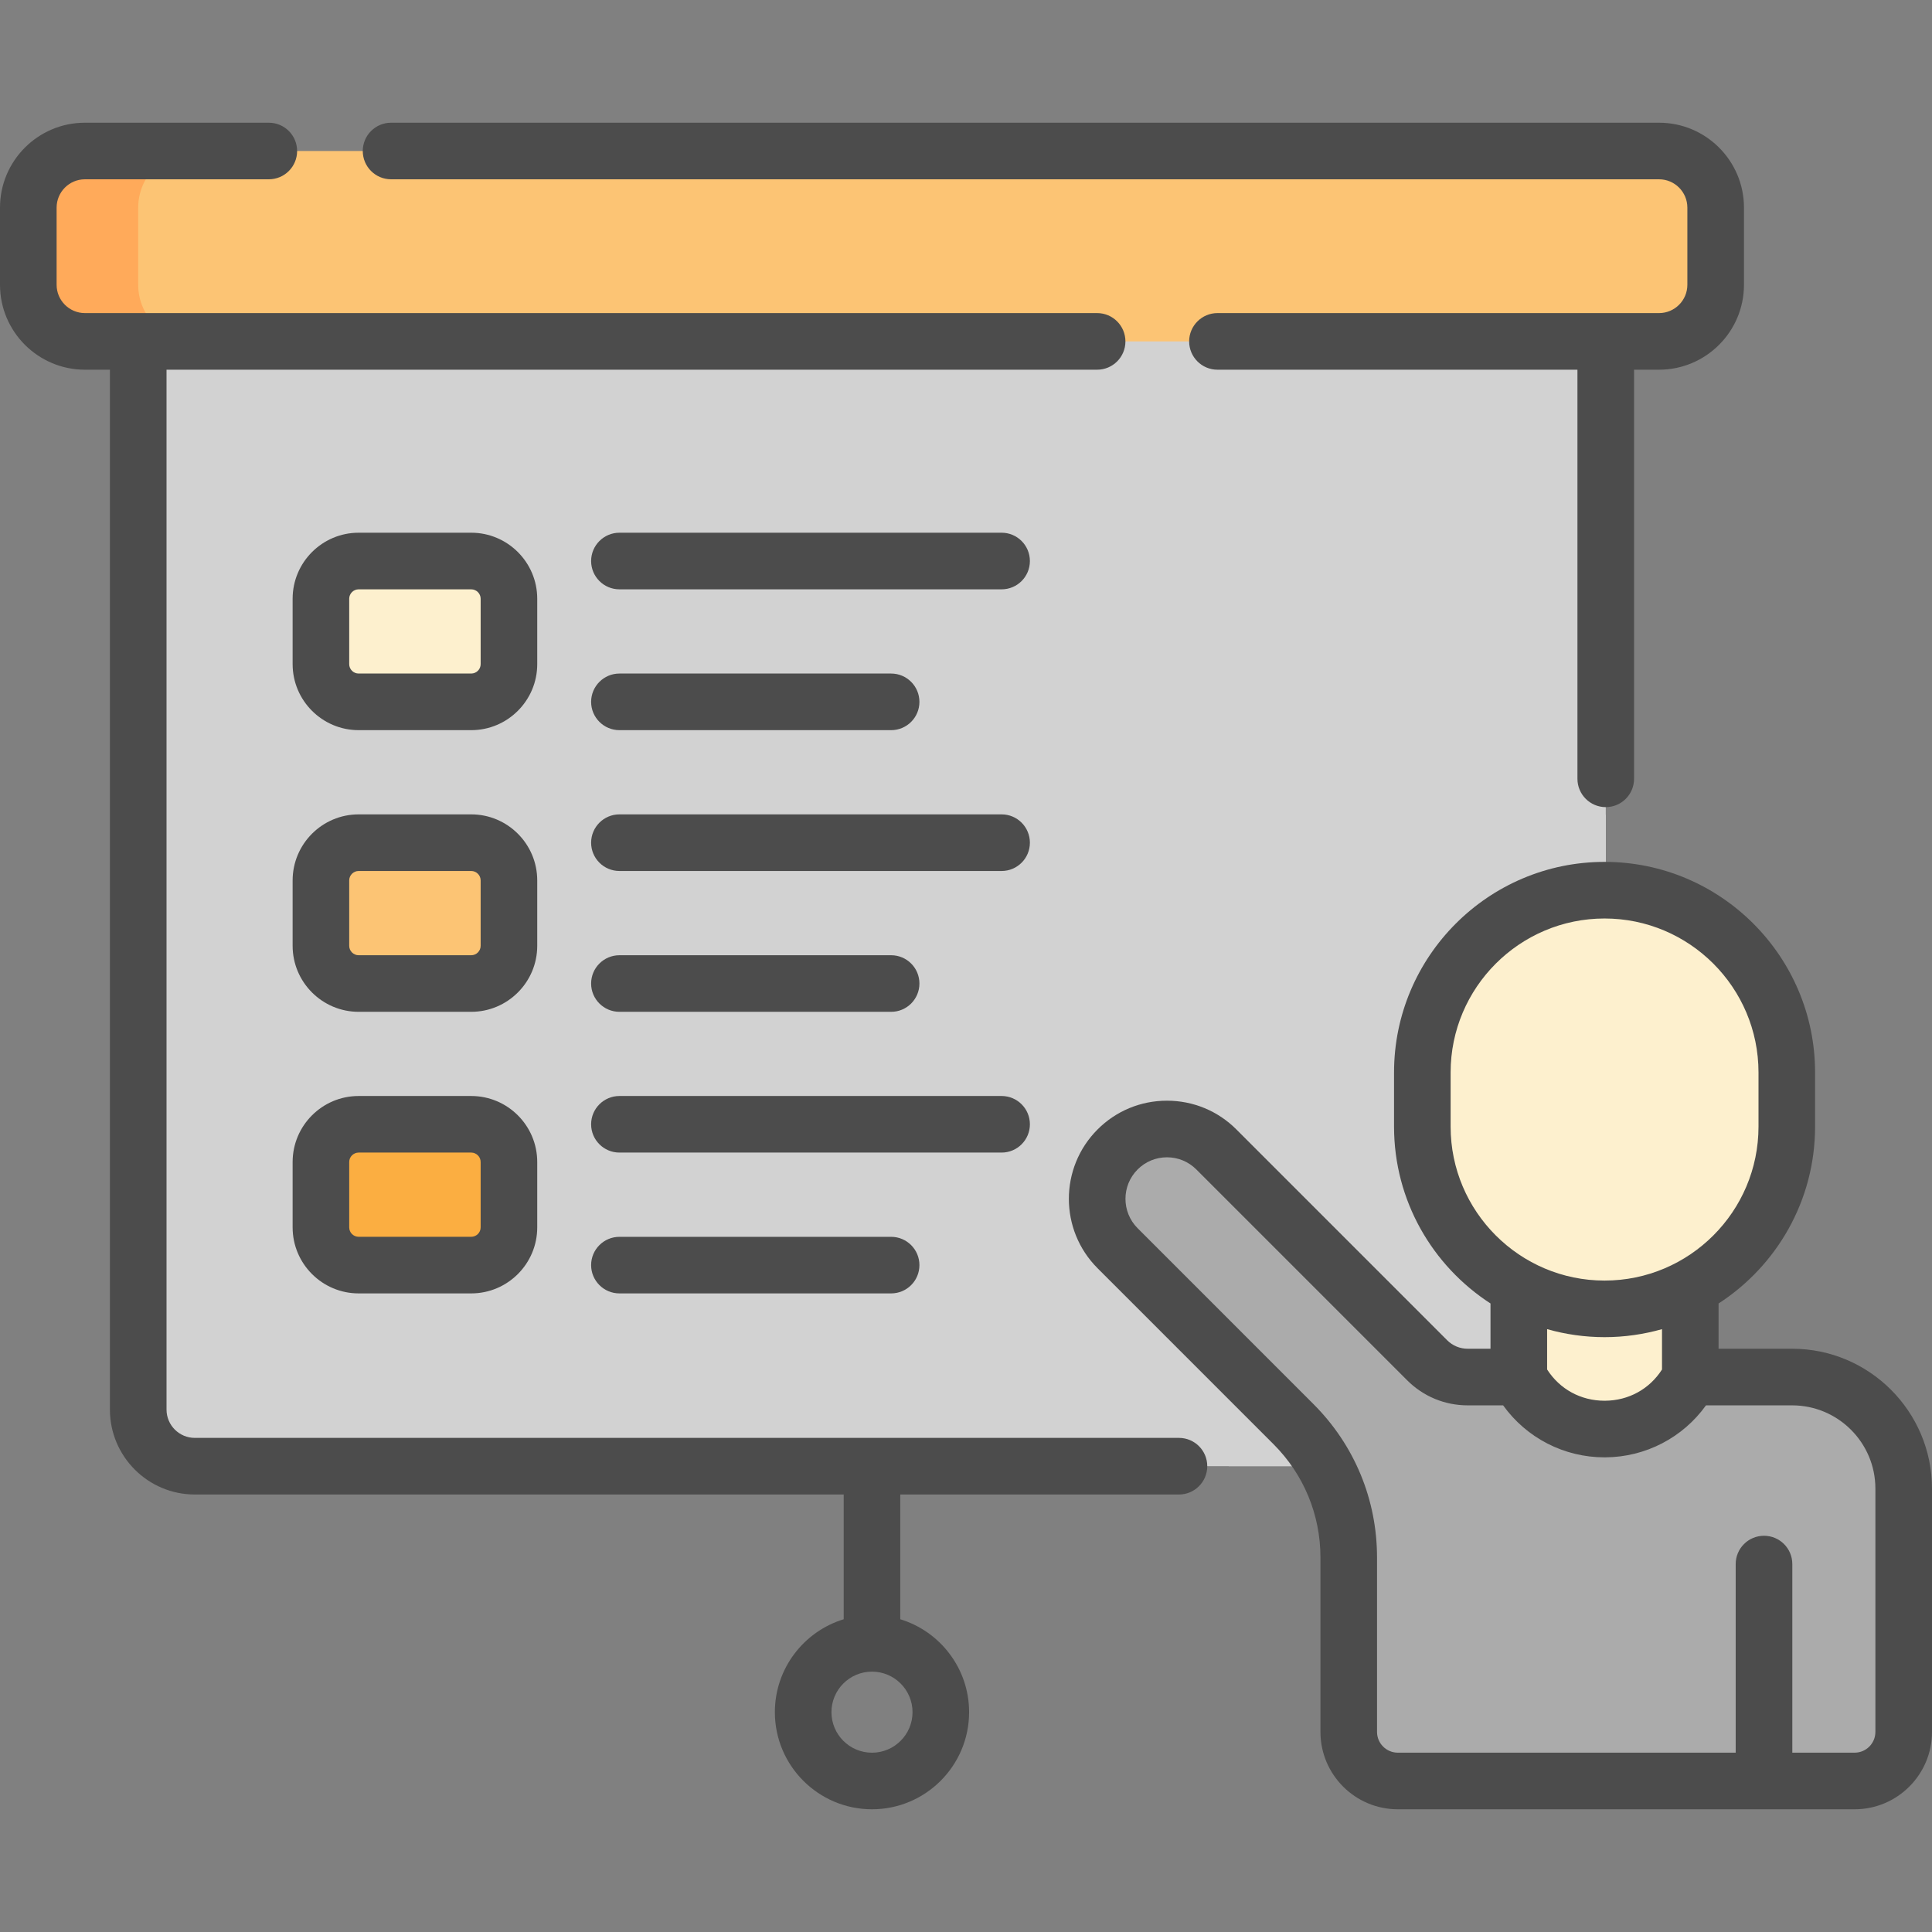 <?xml version="1.0" encoding="UTF-8"?> <svg xmlns="http://www.w3.org/2000/svg" width="56" height="56" viewBox="0 0 56 56" fill="none"><rect x="0" y="0" width="56" height="56" fill="#808080" stroke="none"/><g clip-path="url(#clip0_7615_294)"><path d="M44.903 42.497H5.647C4.741 42.497 4.006 41.763 4.006 40.857V9.107H46.544V40.857C46.544 41.763 45.809 42.497 44.903 42.497Z" fill="#D2D2D2"></path><path d="M46.544 40.857V23.616C46.532 23.616 46.521 23.615 46.509 23.615C42.39 23.615 39.039 26.966 39.039 31.085V32.656C39.039 33.167 39.091 33.67 39.191 34.158L36.803 31.771C36.008 30.975 34.95 30.537 33.825 30.537C32.7 30.537 31.642 30.975 30.847 31.771C29.205 33.413 29.205 36.085 30.847 37.727L35.617 42.498H44.903C45.809 42.498 46.544 41.763 46.544 40.857Z" fill="#D2D2D2"></path><path d="M7.192 40.857V9.107H4.006V40.857C4.006 41.763 4.741 42.497 5.647 42.497H8.833C7.927 42.497 7.192 41.763 7.192 40.857Z" fill="#D2D2D2"></path><path d="M48.089 9.896H2.461C1.555 9.896 0.82 9.161 0.82 8.255V6.018C0.82 5.112 1.555 4.377 2.461 4.377H48.089C48.995 4.377 49.73 5.112 49.73 6.018V8.255C49.73 9.161 48.995 9.896 48.089 9.896Z" fill="#FCC474"></path><path d="M4.006 8.255V6.018C4.006 5.112 4.741 4.377 5.647 4.377H2.461C1.555 4.377 0.82 5.112 0.82 6.018V8.255C0.82 9.161 1.555 9.896 2.461 9.896H5.647C4.741 9.896 4.006 9.161 4.006 8.255Z" fill="#FFAA5A"></path><path d="M10.396 20.344H13.658C14.262 20.344 14.752 19.854 14.752 19.25V17.355C14.752 16.751 14.262 16.262 13.658 16.262H10.396C9.792 16.262 9.302 16.751 9.302 17.355V19.25C9.302 19.854 9.792 20.344 10.396 20.344Z" fill="#FDF0CE"></path><path d="M10.396 28.508H13.658C14.262 28.508 14.752 28.018 14.752 27.414V25.52C14.752 24.916 14.262 24.426 13.658 24.426H10.396C9.792 24.426 9.302 24.916 9.302 25.52V27.414C9.302 28.018 9.792 28.508 10.396 28.508Z" fill="#FCC474"></path><path d="M10.396 36.67H13.658C14.262 36.67 14.752 36.18 14.752 35.576V33.682C14.752 33.078 14.262 32.588 13.658 32.588H10.396C9.792 32.588 9.302 33.078 9.302 33.682V35.576C9.302 36.18 9.792 36.67 10.396 36.67Z" fill="#FBAE41"></path><path d="M51.947 39.915H42.543C42.102 39.915 41.679 39.739 41.367 39.427L35.257 33.318C34.466 32.527 33.184 32.527 32.394 33.318C31.603 34.108 31.603 35.39 32.394 36.18L37.492 41.279C38.518 42.304 39.094 43.696 39.094 45.146V50.201C39.094 50.986 39.731 51.623 40.516 51.623H53.758C54.543 51.623 55.18 50.986 55.18 50.201V43.148C55.18 41.362 53.732 39.915 51.947 39.915Z" fill="#ABABAB"></path><path d="M40.984 50.2V44.394C40.984 42.943 40.408 41.552 39.382 40.527L34.284 35.428C33.551 34.696 33.499 33.543 34.123 32.749C33.511 32.658 32.865 32.846 32.394 33.317C31.603 34.108 31.603 35.39 32.394 36.18L37.492 41.279C38.518 42.304 39.094 43.695 39.094 45.146V50.2C39.094 50.986 39.731 51.622 40.516 51.622H42.406C41.621 51.622 40.984 50.986 40.984 50.2Z" fill="#ABABAB"></path><path d="M48.994 39.916C47.954 41.911 45.107 41.929 44.041 39.948L44.024 39.916V33.43H48.994V39.916H48.994Z" fill="#FDF0CE"></path><path d="M46.509 37.938C43.592 37.938 41.227 35.574 41.227 32.656V31.085C41.227 28.168 43.592 25.803 46.509 25.803C49.426 25.803 51.791 28.168 51.791 31.085V32.656C51.791 35.573 49.426 37.938 46.509 37.938Z" fill="#FDF0CE"></path><path d="M43.274 32.656V31.085C43.274 28.518 45.105 26.38 47.533 25.903C47.201 25.838 46.859 25.803 46.509 25.803C43.592 25.803 41.227 28.168 41.227 31.085V32.656C41.227 35.573 43.592 37.938 46.509 37.938C46.859 37.938 47.201 37.903 47.533 37.838C45.106 37.361 43.274 35.223 43.274 32.656Z" fill="#FDF0CE"></path><path d="M34.173 41.678H5.647C5.195 41.678 4.827 41.31 4.827 40.858V10.716H31.801C32.254 10.716 32.621 10.349 32.621 9.896C32.621 9.443 32.254 9.075 31.801 9.075H2.461C2.009 9.075 1.641 8.707 1.641 8.255V6.018C1.641 5.565 2.009 5.197 2.461 5.197H7.792C8.245 5.197 8.612 4.83 8.612 4.377C8.612 3.924 8.245 3.557 7.792 3.557H2.461C1.104 3.557 0 4.661 0 6.018V8.255C0 9.612 1.104 10.716 2.461 10.716H3.186V40.858C3.186 42.215 4.29 43.319 5.647 43.319H24.455V46.935C23.301 47.287 22.46 48.361 22.46 49.628C22.46 51.181 23.723 52.443 25.275 52.443C26.827 52.443 28.09 51.181 28.09 49.628C28.09 48.361 27.249 47.287 26.095 46.935V43.319H34.173C34.626 43.319 34.993 42.951 34.993 42.498C34.993 42.045 34.626 41.678 34.173 41.678ZM26.45 49.628C26.45 50.276 25.923 50.803 25.275 50.803C24.627 50.803 24.1 50.276 24.1 49.628C24.1 48.98 24.627 48.453 25.275 48.453C25.923 48.453 26.45 48.98 26.45 49.628Z" fill="#4C4C4C"></path><path d="M11.336 5.197H48.089C48.541 5.197 48.909 5.565 48.909 6.018V8.255C48.909 8.707 48.541 9.075 48.089 9.075H35.289C34.836 9.075 34.468 9.443 34.468 9.896C34.468 10.349 34.836 10.716 35.289 10.716H45.723V22.574C45.723 23.027 46.091 23.395 46.544 23.395C46.997 23.395 47.364 23.027 47.364 22.574V10.716H48.089C49.446 10.716 50.55 9.612 50.55 8.255V6.018C50.55 4.661 49.446 3.557 48.089 3.557H11.336C10.883 3.557 10.515 3.924 10.515 4.377C10.515 4.83 10.883 5.197 11.336 5.197Z" fill="#4C4C4C"></path><path d="M15.572 17.355C15.572 16.3 14.714 15.441 13.658 15.441H10.396C9.34 15.441 8.482 16.3 8.482 17.355V19.25C8.482 20.305 9.34 21.164 10.396 21.164H13.658C14.714 21.164 15.572 20.305 15.572 19.25L15.572 17.355ZM13.932 19.25C13.932 19.401 13.809 19.523 13.658 19.523H10.396C10.245 19.523 10.122 19.401 10.122 19.25V17.355C10.122 17.205 10.245 17.082 10.396 17.082H13.658C13.809 17.082 13.932 17.205 13.932 17.355L13.932 19.25Z" fill="#4C4C4C"></path><path d="M17.955 21.164H25.83C26.283 21.164 26.65 20.797 26.65 20.344C26.65 19.891 26.283 19.523 25.83 19.523H17.955C17.502 19.523 17.134 19.891 17.134 20.344C17.134 20.797 17.502 21.164 17.955 21.164Z" fill="#4C4C4C"></path><path d="M29.032 15.441H17.955C17.502 15.441 17.134 15.809 17.134 16.262C17.134 16.715 17.502 17.082 17.955 17.082H29.032C29.485 17.082 29.852 16.715 29.852 16.262C29.852 15.809 29.485 15.441 29.032 15.441Z" fill="#4C4C4C"></path><path d="M15.572 25.52C15.572 24.464 14.714 23.605 13.658 23.605H10.396C9.34 23.605 8.482 24.464 8.482 25.52V27.414C8.482 28.469 9.34 29.328 10.396 29.328H13.658C14.714 29.328 15.572 28.469 15.572 27.414L15.572 25.52ZM13.932 27.414C13.932 27.565 13.809 27.688 13.658 27.688H10.396C10.245 27.688 10.122 27.565 10.122 27.414V25.52C10.122 25.369 10.245 25.246 10.396 25.246H13.658C13.809 25.246 13.932 25.369 13.932 25.52L13.932 27.414Z" fill="#4C4C4C"></path><path d="M17.955 29.328H25.83C26.283 29.328 26.65 28.961 26.65 28.508C26.65 28.055 26.283 27.688 25.83 27.688H17.955C17.502 27.688 17.134 28.055 17.134 28.508C17.134 28.961 17.502 29.328 17.955 29.328Z" fill="#4C4C4C"></path><path d="M29.032 23.605H17.955C17.502 23.605 17.134 23.973 17.134 24.426C17.134 24.879 17.502 25.246 17.955 25.246H29.032C29.485 25.246 29.852 24.879 29.852 24.426C29.852 23.973 29.485 23.605 29.032 23.605Z" fill="#4C4C4C"></path><path d="M13.658 31.768H10.396C9.34 31.768 8.482 32.626 8.482 33.682V35.576C8.482 36.631 9.34 37.49 10.396 37.49H13.658C14.714 37.49 15.572 36.631 15.572 35.576V33.682C15.572 32.626 14.714 31.768 13.658 31.768ZM13.932 35.576C13.932 35.727 13.809 35.849 13.658 35.849H10.396C10.245 35.849 10.122 35.727 10.122 35.576V33.682C10.122 33.531 10.245 33.408 10.396 33.408H13.658C13.809 33.408 13.932 33.531 13.932 33.682L13.932 35.576Z" fill="#4C4C4C"></path><path d="M17.955 35.85C17.502 35.85 17.134 36.217 17.134 36.67C17.134 37.123 17.502 37.49 17.955 37.49H25.83C26.283 37.49 26.65 37.123 26.65 36.67C26.65 36.217 26.283 35.85 25.83 35.85H17.955Z" fill="#4C4C4C"></path><path d="M29.852 32.588C29.852 32.135 29.485 31.768 29.032 31.768H17.955C17.502 31.768 17.134 32.135 17.134 32.588C17.134 33.041 17.502 33.408 17.955 33.408H29.032C29.485 33.408 29.852 33.041 29.852 32.588Z" fill="#4C4C4C"></path><path d="M51.947 39.094H49.814V37.782C51.495 36.694 52.611 34.803 52.611 32.656V31.085C52.611 27.72 49.874 24.982 46.509 24.982C43.144 24.982 40.407 27.72 40.407 31.085V32.656C40.407 34.803 41.522 36.694 43.203 37.782V39.094H42.543C42.318 39.094 42.106 39.007 41.946 38.847L35.837 32.737C35.3 32.2 34.585 31.904 33.825 31.904C33.065 31.904 32.351 32.2 31.814 32.737C30.704 33.847 30.704 35.651 31.814 36.761L36.912 41.859C37.79 42.737 38.274 43.904 38.274 45.146V50.201C38.274 51.437 39.279 52.443 40.516 52.443H53.758C54.994 52.443 56 51.437 56 50.201V43.148C56 40.913 54.182 39.094 51.947 39.094ZM42.047 32.656V31.085C42.047 28.625 44.049 26.623 46.509 26.623C48.969 26.623 50.971 28.625 50.971 31.085V32.656C50.971 35.116 48.969 37.118 46.509 37.118C44.049 37.118 42.047 35.116 42.047 32.656ZM46.509 38.758C47.086 38.758 47.644 38.676 48.174 38.526V39.696C47.812 40.262 47.207 40.597 46.522 40.601C46.517 40.601 46.513 40.601 46.508 40.601C45.82 40.601 45.21 40.266 44.844 39.695V38.526C45.374 38.676 45.932 38.758 46.509 38.758ZM54.359 50.201C54.359 50.532 54.09 50.802 53.758 50.802H51.951V45.335C51.951 44.882 51.584 44.515 51.131 44.515C50.678 44.515 50.31 44.882 50.31 45.335V50.802H40.516C40.184 50.802 39.914 50.532 39.914 50.201V45.146C39.914 43.466 39.26 41.887 38.072 40.699L32.974 35.6C32.505 35.131 32.505 34.367 32.974 33.898C33.201 33.67 33.504 33.545 33.825 33.545C34.147 33.545 34.449 33.67 34.677 33.898L40.786 40.007C41.255 40.477 41.879 40.735 42.543 40.735H43.569C44.244 41.675 45.331 42.242 46.508 42.242C46.517 42.242 46.525 42.242 46.532 42.242C47.703 42.234 48.78 41.668 49.449 40.735H51.947C53.277 40.735 54.359 41.817 54.359 43.148V50.201H54.359Z" fill="#4C4C4C"></path></g><defs><clipPath id="clip0_7615_294"><rect width="56" height="56" fill="white"></rect></clipPath></defs></svg> 